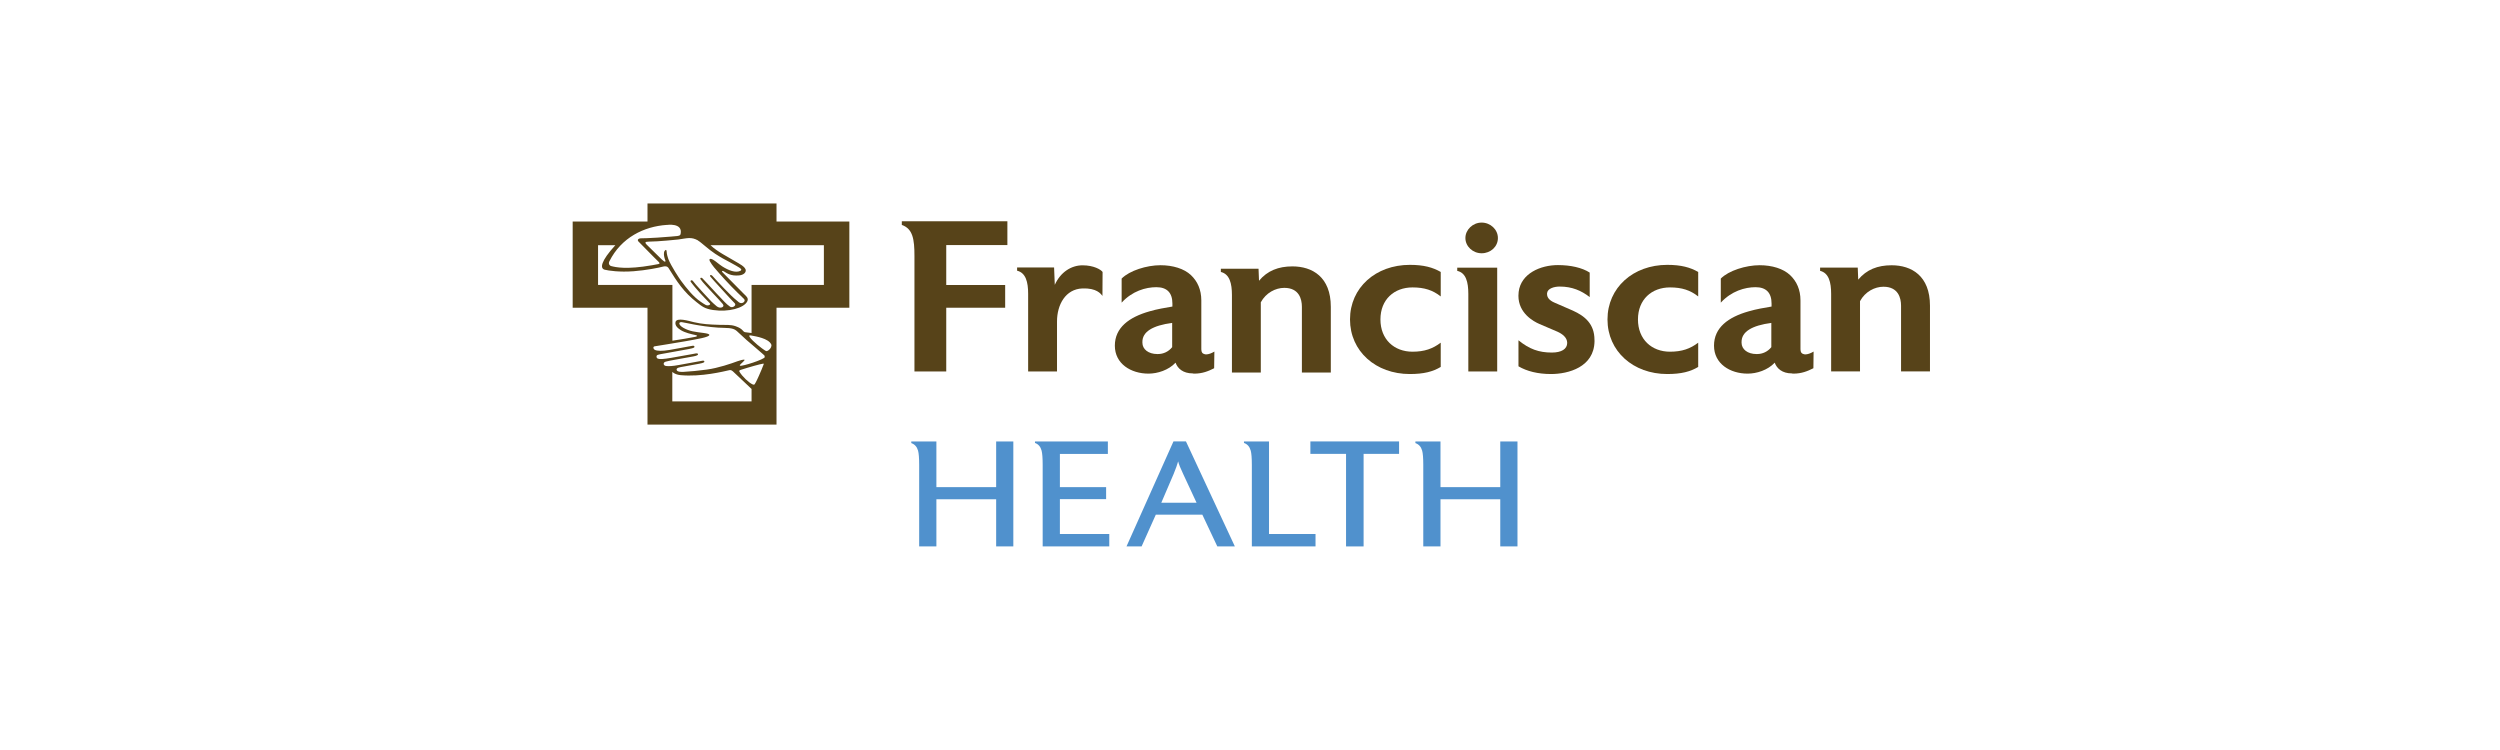 <?xml version="1.0" encoding="UTF-8"?> <svg xmlns="http://www.w3.org/2000/svg" width="860" height="258" viewBox="0 0 860 258" fill="none"><path d="M283.397 98.02H258.536V114.557C257.725 114.403 256.67 114.387 256.264 114.264C255.388 114.016 255.68 113.151 253.067 112.224C251.25 111.59 249.871 111.837 247.453 111.744C244.077 111.636 241.562 111.513 238.722 110.833C236.823 110.369 232.75 109.117 232.377 110.786C232.085 112.162 233.415 113.058 234.259 113.599C235.671 114.465 237.797 114.944 239.16 115.237C240.28 115.485 239.728 115.732 239.16 115.871C237.976 116.149 233.351 116.891 231.306 117.2V98.02H205.731V84.342H211.686C206.591 89.906 206.331 92.348 208.019 92.781C209.301 93.106 213.114 93.677 217.95 93.306C222.186 92.997 226.778 92.07 227.866 91.761C229.569 91.266 229.926 92.147 229.991 92.225C232.896 96.938 235.249 100.508 239.598 103.924C241.448 105.361 242.325 106.196 245.294 106.644C250.682 107.448 255.891 105.949 257.043 103.708C257.644 102.549 256.67 101.869 255.907 101.111C253.522 98.731 250.974 96.135 248.507 93.631C248.167 93.275 248.491 93.013 248.994 93.337C250.228 94.11 251.493 94.975 254.187 94.744C255.713 94.62 256.54 93.847 256.54 93.044C256.54 91.761 254.139 90.648 253.035 89.968C250.487 88.407 246.706 86.583 244.434 84.358H283.414V98.036L283.397 98.02ZM264.395 120.477C263.632 120.956 263.648 120.847 262.983 120.446C262.334 120.044 258.91 117.509 257.855 115.871C257.628 115.407 257.709 115.268 258.471 115.423C260.078 115.716 264.346 116.412 265.303 118.467C265.547 118.993 265.19 119.905 264.378 120.492M263.08 122.857C262.853 123.66 255.339 126.087 254.577 125.809C254.463 125.778 254.447 125.623 254.528 125.546C254.885 125.082 256.297 123.985 256.118 123.769C255.907 123.537 254.171 124.093 253.7 124.263C251.526 125.067 247.177 126.581 243.136 127.138C240.572 127.493 237.294 127.818 235.103 127.926C234.681 127.941 232.945 128.034 232.766 127.261C232.572 126.489 233.854 126.35 234.827 126.164C236.775 125.809 238.397 125.5 240.523 125.129C240.945 125.067 242.065 124.804 242.227 124.588C242.487 124.263 242.146 123.985 241.692 124.078C241.367 124.139 240.945 124.217 240.458 124.294C238.511 124.649 235.866 125.113 233.594 125.546C231.273 125.979 230.024 126.01 229.115 125.901C228.19 125.793 227.947 124.727 228.969 124.418C229.618 124.232 230.722 124.016 231.728 123.83C233.983 123.398 236.272 123.027 238.511 122.609C239.274 122.47 239.679 122.331 239.907 122.177C240.377 121.868 240.004 121.45 239.468 121.558C239.079 121.636 238.186 121.806 238.073 121.821C236.353 122.13 233.497 122.625 230.949 123.088C229.618 123.32 228.612 123.444 227.898 123.49C227.135 123.537 226.681 123.521 226.21 123.32C225.74 123.119 225.675 122.347 226.145 122.13C226.648 121.898 227.752 121.744 230.283 121.28C232.961 120.801 234.551 120.507 236.84 120.09C237.797 119.905 238.527 119.735 238.754 119.549C239.111 119.256 238.787 118.854 238.349 118.931C238.073 118.977 237.602 119.055 236.742 119.209C234.811 119.549 233.48 119.843 230.3 120.384C227.752 120.817 226.08 120.739 225.334 120.384C224.734 120.121 224.49 119.256 225.204 119.132C226.892 118.838 231.355 118.174 235.622 117.416C239.858 116.659 244.012 115.979 244.012 115.222C244.012 114.542 240.751 114.511 238.316 113.985C236.028 113.491 233.691 112.27 233.675 111.219C233.675 111.018 233.967 110.755 234.503 110.817C235.85 110.972 240.475 112.254 247.014 112.703C249.854 112.888 252.013 112.594 253.392 113.815C253.603 113.985 255.989 116.242 256.784 116.937C258.682 118.622 260.354 119.92 262.382 121.759C262.902 122.208 263.145 122.347 263.031 122.764M262.691 125.36C262.431 126.025 262.171 126.659 261.944 127.23C261.263 128.9 260.76 129.92 260.451 130.6C260.208 131.141 259.818 131.852 259.624 132.145C259.445 132.439 259.121 132.331 258.845 132.207C257.611 131.635 255.356 129.564 254.35 127.833C254.268 127.71 254.301 127.385 254.625 127.292C257.806 126.257 261.555 125.221 262.496 125.098C262.707 125.036 262.772 125.159 262.691 125.36ZM258.536 138.08H231.273V127.926C231.273 127.926 232.133 128.869 234.146 129.054C241.221 129.719 249.027 127.756 250.828 127.354C251.12 127.292 251.493 127.2 252.11 127.741L258.536 133.799V138.095V138.08ZM229.31 77.388C229.31 77.388 234.941 76.507 234.13 80.448C234.032 80.927 233.837 81.05 233.01 81.189C233.01 81.189 229.407 81.545 226.064 81.746C223.322 81.916 221.569 81.978 220.579 81.978C219.589 81.978 219.167 82.503 219.573 83.013C219.638 83.091 220.693 84.157 220.693 84.157L224.928 88.454C224.928 88.454 226.389 89.906 226.584 90.092C226.908 90.432 227.087 90.71 226.454 90.849C225.837 90.988 224.734 91.174 224.263 91.251C215.484 92.781 211.816 91.946 210.193 91.514C209.739 91.405 209.187 90.803 209.625 89.891C213.731 81.669 221.585 77.913 229.294 77.372M240.134 82.766C241.237 83.384 243.72 85.811 245.992 87.279C248.248 88.747 249.173 89.195 251.088 90.215C253.003 91.235 253.846 91.776 254.285 92.039C254.771 92.333 255.453 92.812 254.577 93.214C253.035 93.909 250.714 93.075 248.475 91.653C247.371 90.942 246.317 89.953 245.44 89.427C244.256 88.716 243.769 89.056 244.223 89.922C244.548 90.525 245.132 91.359 245.651 91.977C248.167 94.929 250.633 97.649 253.668 100.632C254.366 101.328 255.323 102.193 255.956 102.858C256.719 103.646 255.242 104.851 254.139 103.955C252.873 102.935 251.948 102.085 251.591 101.729C249.952 100.122 248.264 98.376 246.722 96.707C246.479 96.444 245.424 95.254 245.083 94.914C244.418 94.249 244.029 94.805 244.386 95.177C244.775 95.594 245.489 96.459 245.651 96.629C247.372 98.499 248.653 99.921 250.812 102.286C251.153 102.672 252.662 104.249 252.792 104.372C253.408 105.083 251.964 106.072 251.12 105.485C250.487 105.052 249.708 104.357 249.221 103.831C247.258 101.776 245.294 99.705 243.363 97.572C243.006 97.186 241.886 95.996 241.627 95.733C241.221 95.316 240.686 95.625 241.01 96.088C241.416 96.676 242.162 97.541 242.682 98.097C244.272 99.875 245.668 101.297 247.29 103.074C247.518 103.321 248.248 104.156 248.605 104.558C249.546 105.609 247.729 106.366 246.528 105.346C245.879 104.774 245.067 104.094 244.726 103.723C242.649 101.59 241.318 100.029 239.42 97.958C239.274 97.788 238.771 97.124 238.349 96.645C237.894 96.135 237.343 96.583 237.618 96.954C237.976 97.479 238.706 98.36 239.079 98.808C240.945 101.08 243.818 103.94 244.239 104.403C244.58 104.774 243.574 105.331 242.763 104.898C242.227 104.62 241.578 104.171 241.059 103.816C238.495 102.1 236.142 99.118 234.259 96.567C233.724 95.841 230.835 91.514 229.894 89.072C229.748 88.716 229.326 87.279 229.326 86.537C229.326 86.027 229.066 85.687 228.612 86.336C228.239 86.985 228.401 87.974 228.58 88.685C228.677 89.087 228.888 89.628 228.92 89.69C229.05 90.03 228.628 90.092 228.417 89.891C228.174 89.674 227.638 89.242 227.638 89.242C227.638 89.242 222.884 84.605 222.445 84.141C221.845 83.508 221.748 83.121 223.224 83.121C226.324 83.121 233.269 82.395 233.269 82.395C236.32 81.993 237.716 81.359 240.166 82.735M267.121 76.198V70H222.737V76.198H197V105.856H222.737V146.07H267.121V105.856H292.177V76.198H267.121Z" fill="#574319"></path><path d="M325.509 84.28V98.036H345.778V105.856H325.509V127.787H314.571V88.021C314.571 82.318 314.02 78.701 310.222 77.372V76.12H346.54V84.296H325.509V84.28Z" fill="#574319"></path><path d="M379.223 101.791C378.72 101.08 377.211 99.025 372.327 99.226C366.598 99.442 363.612 104.743 363.612 110.585V127.787H353.681V101.018C353.681 97.108 352.902 93.847 349.883 93.121V92.008H362.606L362.849 97.989C364.797 93.631 368.513 91.266 372.391 91.266C376.27 91.266 378.72 92.75 379.288 93.554L379.24 101.791H379.223Z" fill="#574319"></path><path d="M403.224 111.08C396.555 111.961 392.904 114.109 392.985 117.725V117.88C392.985 120.167 395.078 121.79 398.113 121.79H398.34C400.206 121.79 401.975 120.971 403.224 119.425V111.08ZM417.667 126.674C415.655 127.709 413.562 128.528 410.835 128.528H410.608L410.3 128.451C406.957 128.451 405.091 126.751 404.393 124.757C401.991 127.338 398.178 128.528 395.078 128.528C389.025 128.528 383.508 125.128 383.508 118.915C383.508 112.702 388.408 109.086 395.468 107.092C397.95 106.35 400.969 105.84 403.306 105.454V104.418C403.306 100.725 401.456 98.793 397.788 98.793C394.121 98.793 389.479 100.122 385.844 104.109V95.825C388.554 93.09 394.461 91.235 399.2 91.235C403.468 91.235 407.346 92.425 409.683 94.635C411.939 96.768 413.253 99.658 413.253 103.352V120.136C413.253 121.172 413.643 121.62 414.178 121.759C414.341 121.836 414.649 121.914 414.876 121.914C415.736 121.914 416.742 121.543 417.748 120.94L417.667 126.627V126.674Z" fill="#574319"></path><path d="M447.851 128.158V105.531C447.851 102.95 446.926 99.025 441.798 99.025C438.764 99.025 435.502 100.725 433.717 103.986V128.158H423.785V101.466C423.785 97.541 423.006 94.295 419.972 93.553V92.441H432.938L433.1 96.583C435.973 93.121 439.786 91.637 444.59 91.637C451.421 91.637 457.799 95.254 457.799 105.531V128.158H447.868H447.851Z" fill="#574319"></path><path d="M484.981 128.667C473.264 128.667 464.404 120.832 464.404 109.889C464.404 98.947 473.248 91.112 484.981 91.112C489.801 91.112 492.9 91.992 495.61 93.553V101.976C492.9 99.828 490.012 98.87 485.906 98.87C479.61 98.87 474.871 103.012 474.871 109.889C474.871 116.767 479.61 120.986 485.906 120.986C490.012 120.986 492.884 119.951 495.61 117.88V126.226C492.9 127.848 489.801 128.667 484.981 128.667Z" fill="#574319"></path><path d="M509.68 87.124C506.645 87.124 504.097 84.76 504.097 81.885C504.097 79.01 506.661 76.569 509.68 76.569C512.698 76.569 515.278 78.933 515.278 81.885C515.278 84.837 512.795 87.124 509.68 87.124ZM505.103 127.787V101.096C505.103 97.109 504.324 93.847 501.29 93.183V92.07H515.035V127.787H505.103Z" fill="#574319"></path><path d="M548.513 117.061V117.431C548.351 126.303 539.506 128.667 533.534 128.667C529.039 128.667 525.226 127.709 522.353 126.009V117.061C526.086 120.09 529.348 121.28 533.843 121.28C537.105 121.28 539.117 120.09 539.117 117.957C539.117 116.102 537.413 114.85 535.774 114.109L529.559 111.45C527.53 110.569 522.337 107.757 522.337 101.76C522.337 101.312 522.418 100.879 522.418 100.431C523.197 94.063 529.948 91.189 535.92 91.189C540.269 91.189 544.229 92.07 546.858 93.77V102.193C543.985 99.983 540.805 98.576 536.537 98.576C534.589 98.576 532.35 99.241 532.188 100.864V101.157C532.188 102.27 532.885 103.305 534.752 104.109L541.048 106.845C545.154 108.699 548.497 111.419 548.497 116.891V117.045L548.513 117.061Z" fill="#574319"></path><path d="M573.537 128.667C561.82 128.667 552.976 120.832 552.976 109.889C552.976 98.947 561.82 91.112 573.537 91.112C578.356 91.112 581.456 91.992 584.182 93.553V101.976C581.472 99.828 578.583 98.87 574.478 98.87C568.198 98.87 563.459 103.012 563.459 109.889C563.459 116.767 568.198 120.986 574.478 120.986C578.6 120.986 581.472 119.951 584.182 117.88V126.226C581.472 127.848 578.356 128.667 573.537 128.667Z" fill="#574319"></path><path d="M609.352 111.08C602.682 111.961 599.031 114.109 599.096 117.725V117.88C599.096 120.167 601.189 121.79 604.224 121.79H604.451C606.317 121.79 608.102 120.971 609.336 119.425V111.08H609.352ZM623.795 126.674C621.782 127.709 619.673 128.528 616.963 128.528H616.719L616.411 128.451C613.084 128.451 611.202 126.751 610.504 124.757C608.102 127.338 604.305 128.528 601.189 128.528C595.136 128.528 589.619 125.128 589.619 118.915C589.619 112.702 594.503 109.086 601.579 107.092C604.078 106.35 607.08 105.84 609.417 105.454V104.418C609.417 100.725 607.567 98.793 603.916 98.793C600.264 98.793 595.607 100.122 591.955 104.109V95.825C594.666 93.09 600.573 91.235 605.311 91.235C609.595 91.235 613.457 92.425 615.794 94.635C618.05 96.768 619.364 99.658 619.364 103.352V120.136C619.364 121.172 619.754 121.62 620.306 121.759C620.468 121.836 620.76 121.914 621.004 121.914C621.847 121.914 622.87 121.543 623.876 120.94L623.811 126.627L623.795 126.674Z" fill="#574319"></path><path d="M653.962 127.771V105.145C653.962 102.564 653.037 98.638 647.909 98.638C644.891 98.638 641.613 100.338 639.844 103.599V127.771H629.912V101.08C629.912 97.155 629.133 93.909 626.115 93.167V92.054H639.065L639.227 96.196C642.1 92.734 645.913 91.251 650.717 91.251C657.549 91.251 663.91 94.867 663.91 105.145V127.771H653.978H653.962Z" fill="#574319"></path><path d="M348.585 187.969H342.678V171.741H322.118V187.969H316.194V159.856C316.194 157.553 316.065 155.93 315.805 155.003C315.432 153.689 314.669 152.839 313.484 152.422V151.866H322.118V167.584H342.678V151.866H348.585V188V187.969Z" fill="#5091CD"></path><path d="M381.593 187.969H358.679V159.856C358.679 157.553 358.549 155.93 358.306 155.003C357.949 153.659 357.186 152.778 356.034 152.376V151.866H381.106V156.147H364.602V167.568H380.506V171.71H364.602V183.703H381.593V187.984V187.969Z" fill="#5091CD"></path><path d="M411.614 172.931L407.022 163.071C406.081 161.108 405.513 159.655 405.285 158.712C404.993 159.779 404.474 161.231 403.728 163.055L399.492 172.931H411.614ZM424.808 187.969H418.755L413.61 177.057H397.593L392.709 187.969H387.516L403.679 151.835H407.963L424.791 187.969H424.808Z" fill="#5091CD"></path><path d="M452.558 187.969H430.634V159.856C430.634 157.553 430.504 155.93 430.244 155.003C429.871 153.659 429.108 152.778 427.924 152.376V151.866H436.541V183.703H452.541V187.984L452.558 187.969Z" fill="#5091CD"></path><path d="M481.281 156.131H469.077V187.969H463.041V156.131H450.772V151.85H481.281V156.131Z" fill="#5091CD"></path><path d="M522.013 187.969H516.09V171.741H495.529V187.969H489.606V159.856C489.606 157.553 489.476 155.93 489.216 155.003C488.843 153.689 488.08 152.839 486.896 152.422V151.866H495.529V167.584H516.09V151.866H522.013V188V187.969Z" fill="#5091CD"></path></svg> 
